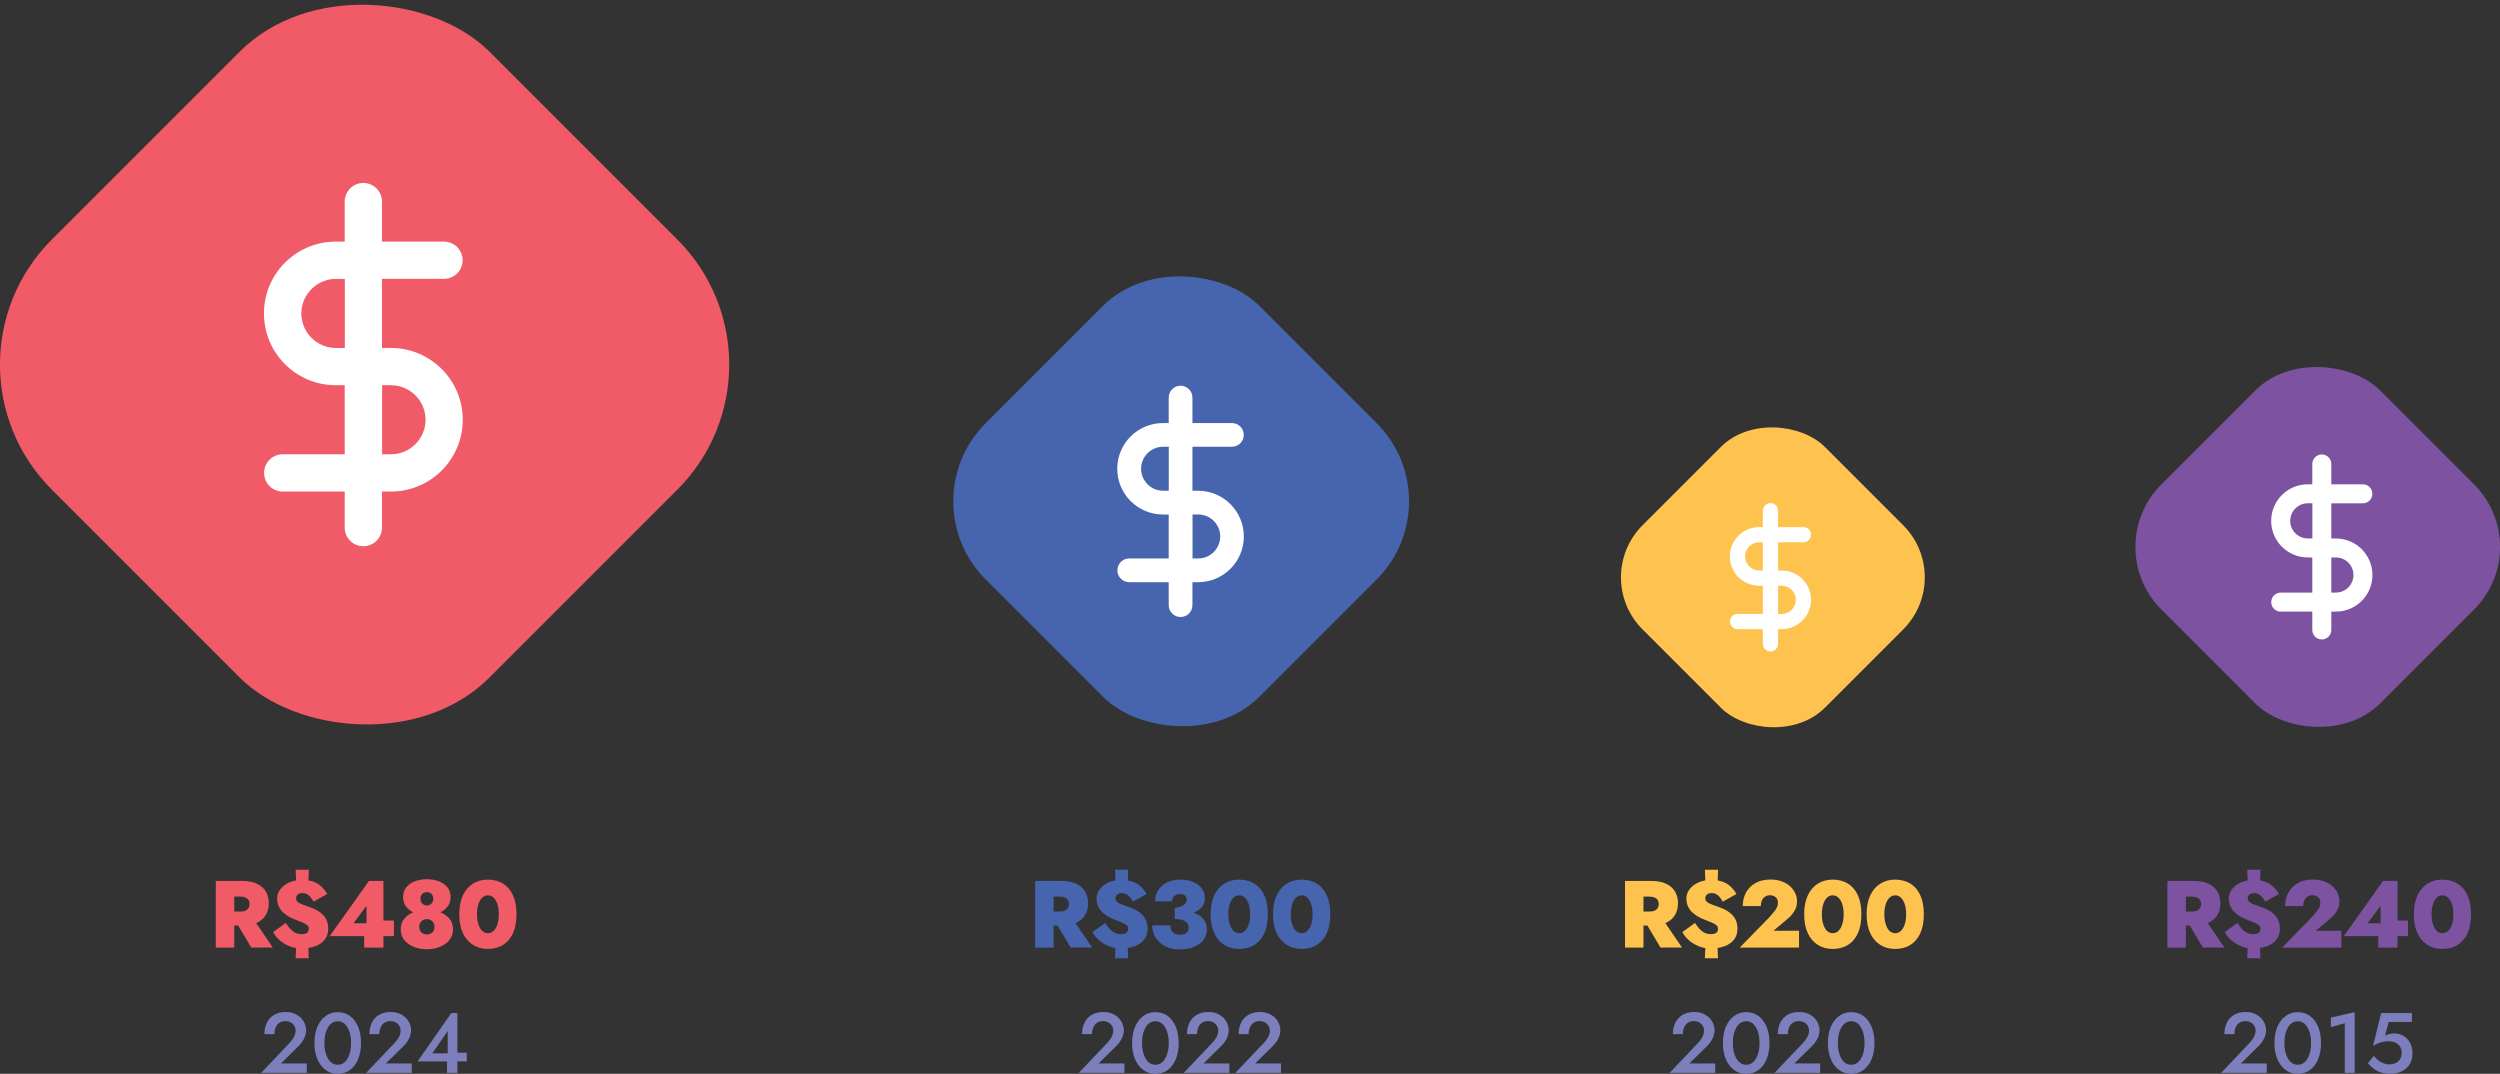 <svg xmlns="http://www.w3.org/2000/svg" id="Camada_2" data-name="Camada 2" viewBox="0 0 734.3 315.4"><rect x="0" y="0" width="734.3" height="315.4" fill="#333333" stroke="none"/><defs><style>      .cls-1 {        fill: #4764af;      }      .cls-2 {        fill: #fff;      }      .cls-3 {        fill: #7d7fbd;      }      .cls-4 {        fill: #fec34e;      }      .cls-5 {        fill: #7d52a1;      }      .cls-6 {        fill: #f15b67;      }    </style></defs><g id="Layer_1" data-name="Layer 1"><g><path class="cls-5" d="M642.03,258.75v19.57h-5.42v-19.57h5.42ZM640.07,258.75h4.22c1.79,0,3.27.28,4.43.84,1.17.56,2.03,1.33,2.6,2.31.57.98.85,2.11.85,3.4s-.28,2.4-.85,3.4c-.57,1-1.44,1.77-2.6,2.32s-2.64.83-4.43.83h-4.22v-4.11h3.77c.58,0,1.06-.08,1.45-.25s.69-.42.91-.75c.21-.33.32-.74.32-1.2s-.11-.86-.32-1.19c-.21-.33-.52-.57-.91-.74-.39-.17-.88-.25-1.45-.25h-3.77v-4.59ZM647.48,269.68l5.87,8.64h-6.32l-5.14-8.64h5.59Z"></path><path class="cls-5" d="M664.4,263.46c-.33-.38-.69-.67-1.08-.87-.38-.2-.79-.29-1.22-.29s-.81.07-1.09.22-.48.33-.62.56-.2.48-.2.75c0,.5.21.9.62,1.2.41.3.96.56,1.64.78.68.22,1.41.49,2.19.78.73.26,1.39.57,1.99.94s1.12.79,1.58,1.29c.46.49.81,1.07,1.06,1.72.25.65.38,1.4.38,2.24,0,1.25-.33,2.31-.99,3.17-.66.87-1.59,1.52-2.78,1.97-1.19.45-2.59.67-4.19.67-1.21,0-2.37-.23-3.47-.68-1.1-.46-2.06-1.05-2.89-1.78-.83-.73-1.45-1.52-1.86-2.38l3.72-2.66c.47.75.93,1.36,1.4,1.85s.96.84,1.48,1.08c.52.23,1.11.35,1.76.35.49,0,.88-.06,1.19-.17.31-.11.54-.29.69-.53.15-.24.22-.54.22-.89,0-.43-.16-.78-.49-1.05-.33-.27-.78-.53-1.36-.77-.58-.24-1.26-.51-2.04-.81-.49-.19-1.03-.44-1.65-.75s-1.21-.72-1.78-1.2c-.57-.48-1.04-1.08-1.41-1.79-.37-.71-.56-1.55-.56-2.52s.31-1.86.92-2.68,1.47-1.48,2.56-1.99c1.09-.5,2.35-.75,3.79-.75s2.62.19,3.57.57c.94.38,1.72.89,2.33,1.51.62.62,1.14,1.3,1.57,2.03l-4.05,2.26c-.28-.54-.59-1-.92-1.38ZM663.95,255.45l-.22,5.31h-3.44l-.22-5.31h3.89ZM663.7,276.48l.22,4.98h-3.86l.22-4.98h3.41Z"></path><path class="cls-5" d="M678.88,269.54c.54-.62,1.01-1.16,1.41-1.62.4-.47.71-.93.92-1.38.21-.46.32-.94.32-1.44,0-.28-.05-.55-.14-.81-.09-.26-.24-.49-.45-.68-.21-.2-.45-.35-.74-.48-.29-.12-.64-.18-1.05-.18-.52,0-.99.14-1.4.41-.41.27-.72.65-.94,1.13-.21.48-.32,1.03-.32,1.65h-5.31c0-1.4.3-2.69.91-3.87s1.52-2.13,2.74-2.85c1.22-.72,2.73-1.08,4.52-1.08,1.25,0,2.36.18,3.33.54.97.36,1.78.85,2.45,1.47.66.62,1.16,1.3,1.5,2.06.33.75.5,1.53.5,2.33,0,1.06-.26,2.02-.78,2.88-.52.86-1.22,1.64-2.1,2.35l-4.05,3.41h7.52v4.95h-17.42l8.58-8.78Z"></path><path class="cls-5" d="M699.96,258.75h4.25v19.57h-5.65v-4.92l.67-.31v-7.02l-3.83,5.12h7.41l.47-.81h4v4.58h-18.85l11.52-16.22Z"></path><path class="cls-5" d="M710.05,263c.71-1.51,1.69-2.66,2.95-3.45,1.26-.79,2.72-1.19,4.38-1.19s3.23.4,4.49,1.19c1.26.79,2.23,1.94,2.91,3.45.68,1.51,1.02,3.36,1.02,5.54s-.34,4.03-1.02,5.54c-.68,1.51-1.65,2.66-2.91,3.45-1.26.79-2.75,1.19-4.49,1.19s-3.12-.4-4.38-1.19c-1.26-.79-2.24-1.94-2.95-3.45-.71-1.51-1.06-3.36-1.06-5.54s.35-4.03,1.06-5.54ZM714.43,270.86c.16.69.38,1.28.66,1.76.28.49.61.85,1.01,1.1.39.25.82.38,1.29.38s.92-.13,1.3-.38c.38-.25.72-.62,1.01-1.1.29-.48.51-1.07.67-1.76.16-.69.24-1.46.24-2.32s-.08-1.63-.24-2.32c-.16-.69-.38-1.28-.67-1.76-.29-.48-.62-.85-1.01-1.1-.38-.25-.82-.38-1.3-.38s-.89.13-1.29.38c-.39.25-.73.62-1.01,1.1-.28.49-.5,1.07-.66,1.76-.16.69-.24,1.46-.24,2.32s.08,1.63.24,2.32Z"></path></g><g><path class="cls-3" d="M660.53,306.57c.42-.45.78-.89,1.08-1.31.3-.42.53-.84.68-1.25s.23-.86.23-1.33c0-.33-.06-.67-.19-.99-.12-.33-.32-.62-.58-.89-.26-.27-.57-.48-.94-.64-.37-.16-.79-.24-1.28-.24-.67,0-1.25.15-1.73.46-.49.31-.86.76-1.12,1.34-.26.58-.39,1.26-.39,2.03h-2.94c0-1.25.24-2.37.71-3.35s1.18-1.75,2.12-2.31,2.07-.84,3.39-.84c1.02,0,1.91.16,2.66.49.75.33,1.38.75,1.87,1.27.49.52.87,1.09,1.12,1.71s.38,1.22.38,1.81c0,.92-.23,1.81-.68,2.66-.45.85-1.04,1.62-1.76,2.28l-4.97,4.89h7.6v2.76h-13.4l8.13-8.56Z"></path><path class="cls-3" d="M668.92,301.58c.58-1.36,1.38-2.41,2.41-3.16s2.22-1.13,3.58-1.13,2.57.38,3.59,1.13c1.02.75,1.82,1.81,2.38,3.16.57,1.35.85,2.94.85,4.77s-.29,3.41-.85,4.77-1.36,2.41-2.38,3.16c-1.02.75-2.22,1.13-3.59,1.13s-2.55-.38-3.58-1.13c-1.03-.75-1.83-1.81-2.41-3.16s-.87-2.94-.87-4.77.29-3.41.87-4.77ZM671.24,308.93c.18.79.45,1.46.79,2.03s.76,1.01,1.24,1.32,1.03.46,1.63.46,1.14-.15,1.62-.46.89-.75,1.23-1.32c.34-.57.61-1.25.79-2.03s.28-1.65.28-2.58-.09-1.8-.28-2.58-.45-1.46-.79-2.03c-.34-.57-.75-1.01-1.23-1.32s-1.02-.46-1.62-.46-1.15.16-1.63.46-.9.75-1.24,1.32-.61,1.25-.79,2.03c-.18.79-.28,1.65-.28,2.58s.09,1.8.28,2.58Z"></path><path class="cls-3" d="M684.62,298.87l7-1.58v17.84h-2.91v-14.58l-4.09,1.13v-2.81Z"></path><path class="cls-3" d="M708.06,312.06c-.36.75-.85,1.38-1.47,1.87-.62.49-1.31.86-2.08,1.1s-1.58.36-2.43.36c-1.07,0-2.02-.14-2.85-.43s-1.54-.67-2.15-1.14-1.13-.99-1.58-1.54l1.76-2.16c.35.47.76.89,1.23,1.27.47.38.98.68,1.54.9.56.23,1.12.34,1.67.34.79,0,1.46-.14,2.01-.41.55-.28.97-.67,1.27-1.18.29-.51.44-1.12.44-1.82s-.17-1.33-.5-1.83c-.33-.5-.79-.89-1.35-1.15-.57-.27-1.19-.4-1.86-.4-.52,0-1.03.04-1.52.11s-1,.21-1.51.41c-.51.2-1.07.49-1.67.85l2.38-9.66h9.03v2.61h-6.8l-1.1,4.01c.43-.22.89-.38,1.35-.48.47-.1.95-.15,1.43-.15.97,0,1.86.24,2.66.73.8.49,1.44,1.16,1.92,2.03.48.87.71,1.9.71,3.09,0,1.02-.18,1.91-.54,2.66Z"></path></g><g><path class="cls-4" d="M482.72,258.75v19.57h-5.42v-19.57h5.42ZM480.76,258.75h4.22c1.79,0,3.27.28,4.43.84,1.16.56,2.03,1.33,2.6,2.31.57.98.85,2.11.85,3.4s-.28,2.4-.85,3.4c-.57,1-1.44,1.77-2.6,2.32-1.17.55-2.64.83-4.43.83h-4.22v-4.11h3.77c.58,0,1.06-.08,1.45-.25.39-.17.69-.42.91-.75.21-.33.32-.74.32-1.2s-.11-.86-.32-1.19c-.21-.33-.52-.57-.91-.74-.39-.17-.88-.25-1.45-.25h-3.77v-4.59ZM488.17,269.68l5.87,8.64h-6.32l-5.14-8.64h5.59Z"></path><path class="cls-4" d="M505.09,263.46c-.34-.38-.69-.67-1.08-.87-.38-.2-.79-.29-1.22-.29s-.81.07-1.09.22c-.28.15-.48.33-.62.56-.13.22-.2.48-.2.75,0,.5.21.9.62,1.2.41.3.96.56,1.64.78.68.22,1.41.49,2.19.78.73.26,1.39.57,1.98.94s1.12.79,1.58,1.29c.46.49.81,1.07,1.06,1.72.25.65.38,1.4.38,2.24,0,1.25-.33,2.31-.99,3.17-.66.87-1.59,1.52-2.78,1.97s-2.59.67-4.19.67c-1.21,0-2.37-.23-3.47-.68-1.1-.46-2.06-1.05-2.89-1.78-.83-.73-1.45-1.52-1.86-2.38l3.72-2.66c.47.75.93,1.36,1.4,1.85.47.48.96.84,1.48,1.08.52.23,1.11.35,1.76.35.48,0,.88-.06,1.19-.17.31-.11.54-.29.69-.53.15-.24.22-.54.22-.89,0-.43-.16-.78-.49-1.05-.33-.27-.78-.53-1.36-.77-.58-.24-1.26-.51-2.04-.81-.49-.19-1.03-.44-1.65-.75s-1.21-.72-1.78-1.2c-.57-.48-1.04-1.08-1.41-1.79-.37-.71-.56-1.55-.56-2.52s.31-1.86.92-2.68c.61-.82,1.47-1.48,2.56-1.99s2.35-.75,3.79-.75,2.62.19,3.56.57c.94.38,1.72.89,2.33,1.51.62.62,1.14,1.3,1.57,2.03l-4.05,2.26c-.28-.54-.59-1-.92-1.38ZM504.64,255.45l-.22,5.31h-3.44l-.22-5.31h3.89ZM504.39,276.48l.22,4.98h-3.86l.22-4.98h3.41Z"></path><path class="cls-4" d="M519.57,269.54c.54-.62,1.01-1.16,1.41-1.62.4-.47.71-.93.92-1.38.21-.46.32-.94.32-1.44,0-.28-.05-.55-.14-.81-.09-.26-.24-.49-.45-.68-.21-.2-.45-.35-.74-.48-.29-.12-.64-.18-1.05-.18-.52,0-.99.14-1.4.41-.41.27-.72.65-.94,1.13-.21.48-.32,1.03-.32,1.65h-5.31c0-1.4.3-2.69.91-3.87.61-1.18,1.52-2.13,2.74-2.85,1.22-.72,2.73-1.08,4.52-1.08,1.25,0,2.36.18,3.33.54s1.78.85,2.45,1.47c.66.62,1.16,1.3,1.5,2.06s.5,1.53.5,2.33c0,1.06-.26,2.02-.78,2.88-.52.86-1.22,1.64-2.1,2.35l-4.05,3.41h7.52v4.95h-17.42l8.58-8.78Z"></path><path class="cls-4" d="M530.98,263c.71-1.51,1.69-2.66,2.95-3.45,1.26-.79,2.72-1.19,4.38-1.19s3.23.4,4.49,1.19c1.26.79,2.23,1.94,2.91,3.45.68,1.51,1.02,3.36,1.02,5.54s-.34,4.03-1.02,5.54c-.68,1.51-1.65,2.66-2.91,3.45-1.26.79-2.75,1.19-4.49,1.19s-3.12-.4-4.38-1.19c-1.26-.79-2.24-1.94-2.95-3.45s-1.06-3.36-1.06-5.54.35-4.03,1.06-5.54ZM535.35,270.86c.16.69.38,1.28.66,1.76.28.49.61.85,1.01,1.1.39.25.82.38,1.29.38s.92-.13,1.3-.38c.38-.25.72-.62,1.01-1.1.29-.48.51-1.07.67-1.76s.24-1.46.24-2.32-.08-1.63-.24-2.32-.38-1.28-.67-1.76c-.29-.48-.62-.85-1.01-1.1-.38-.25-.82-.38-1.3-.38s-.89.13-1.29.38c-.39.25-.73.62-1.01,1.1-.28.49-.5,1.07-.66,1.76-.16.69-.24,1.46-.24,2.32s.08,1.63.24,2.32Z"></path><path class="cls-4" d="M549.32,263c.71-1.51,1.69-2.66,2.95-3.45,1.26-.79,2.72-1.19,4.38-1.19s3.23.4,4.49,1.19c1.26.79,2.23,1.94,2.91,3.45.68,1.51,1.02,3.36,1.02,5.54s-.34,4.03-1.02,5.54c-.68,1.51-1.65,2.66-2.91,3.45-1.26.79-2.75,1.19-4.49,1.19s-3.12-.4-4.38-1.19c-1.26-.79-2.24-1.94-2.95-3.45s-1.06-3.36-1.06-5.54.35-4.03,1.06-5.54ZM553.7,270.86c.16.69.38,1.28.66,1.76.28.49.61.85,1.01,1.1.39.25.82.38,1.29.38s.92-.13,1.3-.38c.38-.25.72-.62,1.01-1.1.29-.48.51-1.07.67-1.76s.24-1.46.24-2.32-.08-1.63-.24-2.32-.38-1.28-.67-1.76c-.29-.48-.62-.85-1.01-1.1-.38-.25-.82-.38-1.3-.38s-.89.13-1.29.38c-.39.25-.73.62-1.01,1.1-.28.49-.5,1.07-.66,1.76-.16.69-.24,1.46-.24,2.32s.08,1.63.24,2.32Z"></path></g><g><path class="cls-3" d="M498.53,306.57c.42-.45.78-.89,1.08-1.31.3-.42.53-.84.68-1.25s.23-.86.23-1.33c0-.33-.06-.67-.19-.99s-.32-.62-.58-.89-.57-.48-.94-.64c-.37-.16-.79-.24-1.28-.24-.67,0-1.25.15-1.73.46-.49.31-.86.76-1.12,1.34-.26.58-.39,1.26-.39,2.03h-2.94c0-1.25.24-2.37.72-3.35s1.18-1.75,2.12-2.31c.94-.56,2.07-.84,3.39-.84,1.02,0,1.91.16,2.66.49.75.33,1.38.75,1.87,1.27.49.52.87,1.09,1.12,1.71.25.62.38,1.22.38,1.81,0,.92-.23,1.81-.68,2.66-.45.85-1.04,1.62-1.76,2.28l-4.97,4.89h7.6v2.76h-13.4l8.13-8.56Z"></path><path class="cls-3" d="M506.92,301.58c.58-1.36,1.38-2.41,2.41-3.16,1.03-.75,2.22-1.13,3.58-1.13s2.57.38,3.59,1.13c1.02.75,1.82,1.81,2.38,3.16.57,1.35.85,2.94.85,4.77s-.29,3.41-.85,4.77-1.36,2.41-2.38,3.16c-1.02.75-2.22,1.13-3.59,1.13s-2.55-.38-3.58-1.13c-1.03-.75-1.83-1.81-2.41-3.16s-.87-2.94-.87-4.77.29-3.41.87-4.77ZM509.24,308.93c.18.79.45,1.46.79,2.03s.76,1.01,1.24,1.32c.48.31,1.03.46,1.63.46s1.14-.15,1.62-.46c.48-.31.89-.75,1.23-1.32s.61-1.25.79-2.03.28-1.65.28-2.58-.09-1.8-.28-2.58-.45-1.46-.79-2.03-.75-1.01-1.23-1.32c-.48-.31-1.02-.46-1.62-.46s-1.15.16-1.63.46c-.49.31-.9.75-1.24,1.32s-.61,1.25-.79,2.03c-.18.79-.28,1.65-.28,2.58s.09,1.8.28,2.58Z"></path><path class="cls-3" d="M529.36,306.57c.42-.45.78-.89,1.08-1.31.3-.42.53-.84.68-1.25s.23-.86.23-1.33c0-.33-.06-.67-.19-.99-.13-.33-.32-.62-.58-.89-.26-.27-.57-.48-.94-.64s-.79-.24-1.28-.24c-.67,0-1.25.15-1.73.46s-.86.76-1.12,1.34c-.26.58-.39,1.26-.39,2.03h-2.94c0-1.25.24-2.37.71-3.35.48-.98,1.18-1.75,2.12-2.31.94-.56,2.07-.84,3.39-.84,1.02,0,1.91.16,2.66.49.75.33,1.38.75,1.87,1.27.49.52.87,1.09,1.12,1.71s.38,1.22.38,1.81c0,.92-.23,1.81-.68,2.66-.45.85-1.04,1.62-1.76,2.28l-4.97,4.89h7.6v2.76h-13.4l8.13-8.56Z"></path><path class="cls-3" d="M537.76,301.58c.58-1.36,1.38-2.41,2.41-3.16,1.03-.75,2.22-1.13,3.58-1.13s2.57.38,3.59,1.13,1.82,1.81,2.38,3.16c.57,1.35.85,2.94.85,4.77s-.29,3.41-.85,4.77-1.36,2.41-2.38,3.16c-1.02.75-2.22,1.13-3.59,1.13s-2.55-.38-3.58-1.13c-1.03-.75-1.83-1.81-2.41-3.16s-.87-2.94-.87-4.77.29-3.41.87-4.77ZM540.08,308.93c.18.79.45,1.46.79,2.03s.76,1.01,1.24,1.32,1.03.46,1.63.46,1.14-.15,1.62-.46.89-.75,1.23-1.32.61-1.25.79-2.03c.18-.79.28-1.65.28-2.58s-.09-1.8-.28-2.58c-.18-.79-.45-1.46-.79-2.03s-.75-1.01-1.23-1.32-1.02-.46-1.62-.46-1.15.16-1.63.46-.9.75-1.24,1.32-.61,1.25-.79,2.03c-.18.79-.28,1.65-.28,2.58s.09,1.8.28,2.58Z"></path></g><g><path class="cls-1" d="M309.47,258.75v19.57h-5.42v-19.57h5.42ZM307.51,258.75h4.22c1.79,0,3.27.28,4.43.84,1.16.56,2.03,1.33,2.6,2.31.57.98.85,2.11.85,3.4s-.28,2.4-.85,3.4c-.57,1-1.44,1.77-2.6,2.32-1.17.55-2.64.83-4.43.83h-4.22v-4.11h3.77c.58,0,1.06-.08,1.45-.25.39-.17.69-.42.91-.75.21-.33.32-.74.32-1.2s-.11-.86-.32-1.19c-.21-.33-.52-.57-.91-.74-.39-.17-.88-.25-1.45-.25h-3.77v-4.59ZM314.92,269.68l5.87,8.64h-6.32l-5.14-8.64h5.59Z"></path><path class="cls-1" d="M331.84,263.46c-.34-.38-.69-.67-1.08-.87-.38-.2-.79-.29-1.22-.29s-.81.07-1.09.22c-.28.15-.48.33-.62.56-.13.22-.2.48-.2.75,0,.5.21.9.62,1.2.41.3.96.56,1.64.78.68.22,1.41.49,2.19.78.73.26,1.39.57,1.98.94s1.12.79,1.58,1.29c.46.49.81,1.07,1.06,1.72.25.65.38,1.4.38,2.24,0,1.25-.33,2.31-.99,3.17-.66.87-1.59,1.52-2.78,1.97s-2.59.67-4.19.67c-1.21,0-2.37-.23-3.47-.68-1.1-.46-2.06-1.05-2.89-1.78-.83-.73-1.45-1.52-1.86-2.38l3.72-2.66c.47.75.93,1.36,1.4,1.85.47.48.96.84,1.48,1.08.52.23,1.11.35,1.76.35.48,0,.88-.06,1.19-.17.31-.11.54-.29.69-.53.15-.24.22-.54.22-.89,0-.43-.16-.78-.49-1.05-.33-.27-.78-.53-1.36-.77-.58-.24-1.26-.51-2.04-.81-.49-.19-1.03-.44-1.65-.75s-1.21-.72-1.78-1.2c-.57-.48-1.04-1.08-1.41-1.79-.37-.71-.56-1.55-.56-2.52s.31-1.86.92-2.68c.61-.82,1.47-1.48,2.56-1.99s2.35-.75,3.79-.75,2.62.19,3.56.57c.94.38,1.72.89,2.33,1.51.62.62,1.14,1.3,1.57,2.03l-4.05,2.26c-.28-.54-.59-1-.92-1.38ZM331.39,255.45l-.22,5.31h-3.44l-.22-5.31h3.89ZM331.14,276.48l.22,4.98h-3.86l.22-4.98h3.41Z"></path><path class="cls-1" d="M342.98,278.25c-.98-.38-1.81-.91-2.49-1.58-.68-.67-1.2-1.43-1.55-2.26s-.53-1.71-.53-2.6h5.34c0,.63.13,1.16.39,1.57.26.41.61.71,1.05.9s.89.28,1.36.28c.5,0,.95-.07,1.33-.2.38-.13.69-.36.91-.68s.34-.74.34-1.24c0-.34-.07-.66-.22-.96-.15-.31-.39-.58-.71-.81s-.75-.42-1.26-.54c-.51-.13-1.14-.2-1.89-.2v-2.63c1.4,0,2.67.1,3.82.31,1.15.21,2.14.54,2.98,1.01.84.47,1.49,1.05,1.94,1.76.46.71.69,1.57.69,2.57,0,1.14-.32,2.15-.95,3.05-.63.89-1.56,1.59-2.77,2.1-1.21.5-2.68.75-4.42.75-1.25,0-2.36-.19-3.34-.57ZM345.04,266.61c.52,0,1-.07,1.43-.2.43-.13.8-.31,1.12-.53s.56-.48.73-.77c.17-.29.25-.59.25-.91s-.07-.6-.22-.84-.37-.43-.66-.56c-.29-.13-.66-.2-1.1-.2-.69,0-1.25.2-1.69.59-.44.39-.66.9-.66,1.54h-4.98c0-1.19.3-2.27.91-3.23.61-.96,1.46-1.72,2.56-2.29,1.1-.57,2.39-.85,3.86-.85,1.57,0,2.89.24,3.98.73,1.09.49,1.92,1.14,2.49,1.97.57.83.85,1.76.85,2.78,0,1.19-.4,2.16-1.19,2.91-.79.75-1.86,1.29-3.2,1.64-1.34.34-2.83.52-4.47.52v-2.29Z"></path><path class="cls-1" d="M356.64,263c.71-1.51,1.69-2.66,2.95-3.45,1.26-.79,2.72-1.19,4.38-1.19s3.23.4,4.49,1.19c1.26.79,2.23,1.94,2.91,3.45.68,1.51,1.02,3.36,1.02,5.54s-.34,4.03-1.02,5.54c-.68,1.51-1.65,2.66-2.91,3.45-1.26.79-2.75,1.19-4.49,1.19s-3.12-.4-4.38-1.19c-1.26-.79-2.24-1.94-2.95-3.45s-1.06-3.36-1.06-5.54.35-4.03,1.06-5.54ZM361.02,270.86c.16.69.38,1.28.66,1.76.28.49.61.85,1.01,1.1.39.25.82.38,1.29.38s.92-.13,1.3-.38c.38-.25.72-.62,1.01-1.1.29-.48.51-1.07.67-1.76s.24-1.46.24-2.32-.08-1.63-.24-2.32-.38-1.28-.67-1.76c-.29-.48-.62-.85-1.01-1.1-.38-.25-.82-.38-1.3-.38s-.89.13-1.29.38c-.39.25-.73.62-1.01,1.1-.28.49-.5,1.07-.66,1.76-.16.69-.24,1.46-.24,2.32s.08,1.63.24,2.32Z"></path><path class="cls-1" d="M374.98,263c.71-1.51,1.69-2.66,2.95-3.45,1.26-.79,2.72-1.19,4.38-1.19s3.23.4,4.49,1.19c1.26.79,2.23,1.94,2.91,3.45s1.02,3.36,1.02,5.54-.34,4.03-1.02,5.54-1.65,2.66-2.91,3.45c-1.26.79-2.75,1.19-4.49,1.19s-3.12-.4-4.38-1.19c-1.26-.79-2.24-1.94-2.95-3.45s-1.06-3.36-1.06-5.54.35-4.03,1.06-5.54ZM379.36,270.86c.16.69.38,1.28.66,1.76.28.49.61.85,1.01,1.1.39.25.82.38,1.29.38s.92-.13,1.3-.38c.38-.25.72-.62,1.01-1.1.29-.48.51-1.07.67-1.76s.24-1.46.24-2.32-.08-1.63-.24-2.32-.38-1.28-.67-1.76c-.29-.48-.62-.85-1.01-1.1-.38-.25-.82-.38-1.3-.38s-.89.13-1.29.38c-.39.25-.73.62-1.01,1.1-.28.49-.5,1.07-.66,1.76-.16.69-.24,1.46-.24,2.32s.08,1.63.24,2.32Z"></path></g><g><path class="cls-3" d="M325,306.57c.42-.45.78-.89,1.08-1.31.3-.42.53-.84.68-1.25s.23-.86.23-1.33c0-.33-.06-.67-.19-.99s-.32-.62-.58-.89-.57-.48-.94-.64c-.37-.16-.79-.24-1.28-.24-.67,0-1.25.15-1.73.46-.49.31-.86.76-1.12,1.34-.26.58-.39,1.26-.39,2.03h-2.94c0-1.25.24-2.37.72-3.35s1.18-1.75,2.12-2.31c.94-.56,2.07-.84,3.39-.84,1.02,0,1.91.16,2.66.49.75.33,1.38.75,1.87,1.27.49.52.87,1.09,1.12,1.71.25.62.38,1.22.38,1.81,0,.92-.23,1.81-.68,2.66-.45.85-1.04,1.62-1.76,2.28l-4.97,4.89h7.6v2.76h-13.4l8.13-8.56Z"></path><path class="cls-3" d="M333.39,301.58c.58-1.36,1.38-2.41,2.41-3.16,1.03-.75,2.22-1.13,3.58-1.13s2.57.38,3.59,1.13c1.02.75,1.82,1.81,2.38,3.16.57,1.35.85,2.94.85,4.77s-.29,3.41-.85,4.77-1.36,2.41-2.38,3.16c-1.02.75-2.22,1.13-3.59,1.13s-2.55-.38-3.58-1.13c-1.03-.75-1.83-1.81-2.41-3.16s-.87-2.94-.87-4.77.29-3.41.87-4.77ZM335.71,308.93c.18.79.45,1.46.79,2.03s.76,1.01,1.24,1.32c.48.31,1.03.46,1.63.46s1.14-.15,1.62-.46c.48-.31.89-.75,1.23-1.32.34-.57.61-1.25.79-2.03s.28-1.65.28-2.58-.09-1.8-.28-2.58-.45-1.46-.79-2.03c-.34-.57-.75-1.01-1.23-1.32-.48-.31-1.02-.46-1.62-.46s-1.15.16-1.63.46c-.49.31-.9.75-1.24,1.32s-.61,1.25-.79,2.03c-.18.79-.28,1.65-.28,2.58s.09,1.8.28,2.58Z"></path><path class="cls-3" d="M355.83,306.57c.42-.45.78-.89,1.08-1.31.3-.42.53-.84.68-1.25s.23-.86.23-1.33c0-.33-.06-.67-.19-.99-.13-.33-.32-.62-.58-.89-.26-.27-.57-.48-.94-.64s-.79-.24-1.28-.24c-.67,0-1.25.15-1.73.46s-.86.76-1.12,1.34c-.26.58-.39,1.26-.39,2.03h-2.94c0-1.25.24-2.37.71-3.35.48-.98,1.18-1.75,2.12-2.31.94-.56,2.07-.84,3.39-.84,1.02,0,1.91.16,2.66.49s1.38.75,1.87,1.27c.49.52.87,1.09,1.12,1.71s.38,1.22.38,1.81c0,.92-.23,1.81-.68,2.66-.45.85-1.04,1.62-1.76,2.28l-4.97,4.89h7.6v2.76h-13.4l8.13-8.56Z"></path><path class="cls-3" d="M370.99,306.57c.42-.45.78-.89,1.08-1.31.3-.42.53-.84.68-1.25s.23-.86.23-1.33c0-.33-.06-.67-.19-.99-.13-.33-.32-.62-.58-.89-.26-.27-.57-.48-.94-.64s-.79-.24-1.28-.24c-.67,0-1.25.15-1.73.46s-.86.76-1.12,1.34c-.26.58-.39,1.26-.39,2.03h-2.94c0-1.25.24-2.37.71-3.35.48-.98,1.18-1.75,2.12-2.31.94-.56,2.07-.84,3.39-.84,1.02,0,1.91.16,2.66.49.75.33,1.38.75,1.87,1.27.49.52.87,1.09,1.12,1.71s.38,1.22.38,1.81c0,.92-.23,1.81-.68,2.66-.45.85-1.04,1.62-1.76,2.28l-4.97,4.89h7.6v2.76h-13.4l8.13-8.56Z"></path></g><g><path class="cls-6" d="M68.8,258.75v19.57h-5.42v-19.57h5.42ZM66.85,258.75h4.22c1.79,0,3.27.28,4.43.84,1.16.56,2.03,1.33,2.6,2.31.57.98.85,2.11.85,3.4s-.28,2.4-.85,3.4c-.57,1-1.44,1.77-2.6,2.32-1.17.55-2.64.83-4.43.83h-4.22v-4.11h3.77c.58,0,1.06-.08,1.45-.25.39-.17.69-.42.91-.75.21-.33.32-.74.32-1.2s-.11-.86-.32-1.19c-.21-.33-.52-.57-.91-.74-.39-.17-.88-.25-1.45-.25h-3.77v-4.59ZM74.26,269.68l5.87,8.64h-6.32l-5.14-8.64h5.59Z"></path><path class="cls-6" d="M91.17,263.46c-.34-.38-.69-.67-1.08-.87-.38-.2-.79-.29-1.22-.29s-.81.07-1.09.22c-.28.15-.48.33-.62.56-.13.22-.2.48-.2.75,0,.5.21.9.62,1.2.41.3.96.56,1.64.78.68.22,1.41.49,2.19.78.73.26,1.39.57,1.98.94s1.12.79,1.58,1.29c.46.49.81,1.07,1.06,1.72.25.65.38,1.4.38,2.24,0,1.25-.33,2.31-.99,3.17-.66.87-1.59,1.52-2.78,1.97s-2.59.67-4.19.67c-1.21,0-2.37-.23-3.47-.68-1.1-.46-2.06-1.05-2.89-1.78-.83-.73-1.45-1.52-1.86-2.38l3.72-2.66c.47.75.93,1.36,1.4,1.85.47.48.96.84,1.48,1.08.52.23,1.11.35,1.76.35.48,0,.88-.06,1.19-.17.31-.11.54-.29.69-.53.15-.24.22-.54.22-.89,0-.43-.16-.78-.49-1.05-.33-.27-.78-.53-1.36-.77-.58-.24-1.26-.51-2.04-.81-.49-.19-1.03-.44-1.65-.75s-1.21-.72-1.78-1.2c-.57-.48-1.04-1.08-1.41-1.79-.37-.71-.56-1.55-.56-2.52s.31-1.86.92-2.68c.61-.82,1.47-1.48,2.56-1.99s2.35-.75,3.79-.75,2.62.19,3.56.57c.94.38,1.72.89,2.33,1.51.62.62,1.14,1.3,1.57,2.03l-4.05,2.26c-.28-.54-.59-1-.92-1.38ZM90.72,255.45l-.22,5.31h-3.44l-.22-5.31h3.89ZM90.47,276.48l.22,4.98h-3.86l.22-4.98h3.41Z"></path><path class="cls-6" d="M108.37,258.75h4.25v19.57h-5.65v-4.92l.67-.31v-7.02l-3.83,5.12h7.41l.48-.81h4v4.58h-18.85l11.52-16.22Z"></path><path class="cls-6" d="M118.43,270.28c.48-.74,1.12-1.33,1.9-1.79.78-.46,1.62-.79,2.5-.99.89-.21,1.73-.31,2.53-.31s1.65.1,2.54.31c.89.21,1.73.54,2.52.99.78.46,1.42,1.05,1.9,1.79.48.74.73,1.64.73,2.73,0,.93-.21,1.76-.63,2.49-.42.73-1,1.33-1.73,1.82-.74.49-1.56.86-2.47,1.12-.91.26-1.86.39-2.85.39s-1.92-.13-2.84-.39c-.92-.26-1.75-.63-2.47-1.12-.73-.48-1.3-1.09-1.72-1.82-.42-.73-.63-1.56-.63-2.49,0-1.08.24-1.99.73-2.73ZM119.37,260.58c.64-.77,1.49-1.36,2.54-1.75,1.05-.39,2.2-.59,3.45-.59s2.43.2,3.48.59c1.05.39,1.9.97,2.54,1.75s.96,1.74.96,2.89c0,.93-.21,1.74-.63,2.42s-.97,1.24-1.66,1.68c-.69.44-1.44.76-2.26.96-.82.21-1.63.31-2.43.31s-1.61-.1-2.42-.31c-.81-.21-1.56-.53-2.25-.96-.69-.44-1.24-1-1.66-1.68s-.63-1.49-.63-2.42c0-1.16.32-2.12.96-2.89ZM123.42,273.43c.2.33.47.59.81.77.34.18.72.27,1.13.27s.82-.09,1.16-.27c.34-.18.62-.43.81-.77.2-.34.29-.75.29-1.26,0-.41-.1-.78-.29-1.12s-.47-.6-.81-.8-.73-.29-1.16-.29-.79.1-1.13.29c-.35.2-.62.46-.81.8-.2.34-.29.71-.29,1.12,0,.5.1.92.29,1.26ZM123.73,265c.16.29.38.52.67.7.29.18.61.27.96.27.39,0,.73-.09,1.01-.27.28-.18.5-.41.66-.7.16-.29.24-.63.24-1.02s-.08-.74-.24-1.03c-.16-.3-.38-.53-.66-.68-.28-.16-.61-.24-1.01-.24-.35,0-.68.08-.96.24-.29.16-.51.39-.67.68-.16.3-.24.64-.24,1.03s.08.73.24,1.02Z"></path><path class="cls-6" d="M135.96,263c.71-1.51,1.69-2.66,2.95-3.45,1.26-.79,2.72-1.19,4.38-1.19s3.23.4,4.49,1.19c1.26.79,2.23,1.94,2.91,3.45.68,1.51,1.02,3.36,1.02,5.54s-.34,4.03-1.02,5.54c-.68,1.51-1.65,2.66-2.91,3.45-1.26.79-2.75,1.19-4.49,1.19s-3.12-.4-4.38-1.19c-1.26-.79-2.24-1.94-2.95-3.45s-1.06-3.36-1.06-5.54.35-4.03,1.06-5.54ZM140.34,270.86c.16.69.38,1.28.66,1.76.28.49.61.85,1.01,1.1.39.25.82.38,1.29.38s.92-.13,1.3-.38c.38-.25.72-.62,1.01-1.1.29-.48.51-1.07.67-1.76s.24-1.46.24-2.32-.08-1.63-.24-2.32-.38-1.28-.67-1.76c-.29-.48-.62-.85-1.01-1.1-.38-.25-.82-.38-1.3-.38s-.89.13-1.29.38c-.39.25-.73.62-1.01,1.1-.28.49-.5,1.07-.66,1.76-.16.69-.24,1.46-.24,2.32s.08,1.63.24,2.32Z"></path></g><g><path class="cls-3" d="M84.84,306.57c.42-.45.78-.89,1.08-1.31.3-.42.53-.84.68-1.25s.23-.86.23-1.33c0-.33-.06-.67-.19-.99-.13-.33-.32-.62-.58-.89-.26-.27-.57-.48-.94-.64s-.79-.24-1.28-.24c-.67,0-1.25.15-1.73.46s-.86.76-1.12,1.34c-.26.58-.39,1.26-.39,2.03h-2.94c0-1.25.24-2.37.72-3.35s1.18-1.75,2.12-2.31c.94-.56,2.07-.84,3.39-.84,1.02,0,1.91.16,2.66.49s1.38.75,1.87,1.27.87,1.09,1.12,1.71c.25.62.38,1.22.38,1.81,0,.92-.23,1.81-.68,2.66-.45.85-1.04,1.62-1.76,2.28l-4.97,4.89h7.6v2.76h-13.4l8.13-8.56Z"></path><path class="cls-3" d="M93.23,301.58c.58-1.36,1.38-2.41,2.41-3.16,1.03-.75,2.22-1.13,3.58-1.13s2.57.38,3.59,1.13,1.82,1.81,2.38,3.16c.57,1.35.85,2.94.85,4.77s-.29,3.41-.85,4.77-1.36,2.41-2.38,3.16c-1.02.75-2.22,1.13-3.59,1.13s-2.55-.38-3.58-1.13c-1.03-.75-1.83-1.81-2.41-3.16s-.87-2.94-.87-4.77.29-3.41.87-4.77ZM95.55,308.93c.18.79.45,1.46.79,2.03s.76,1.01,1.24,1.32c.48.31,1.03.46,1.63.46s1.14-.15,1.62-.46.89-.75,1.23-1.32c.34-.57.61-1.25.79-2.03.18-.79.28-1.65.28-2.58s-.09-1.8-.28-2.58c-.18-.79-.45-1.46-.79-2.03-.34-.57-.75-1.01-1.23-1.32s-1.02-.46-1.62-.46-1.15.16-1.63.46c-.49.31-.9.75-1.24,1.32s-.61,1.25-.79,2.03c-.18.79-.28,1.65-.28,2.58s.09,1.8.28,2.58Z"></path><path class="cls-3" d="M115.68,306.57c.42-.45.78-.89,1.08-1.31.3-.42.53-.84.68-1.25s.23-.86.23-1.33c0-.33-.06-.67-.19-.99-.13-.33-.32-.62-.58-.89-.26-.27-.57-.48-.94-.64s-.79-.24-1.28-.24c-.67,0-1.25.15-1.73.46s-.86.76-1.12,1.34c-.26.58-.39,1.26-.39,2.03h-2.94c0-1.25.24-2.37.71-3.35.48-.98,1.18-1.75,2.12-2.31.94-.56,2.07-.84,3.39-.84,1.02,0,1.91.16,2.66.49s1.38.75,1.87,1.27c.49.52.87,1.09,1.12,1.71s.38,1.22.38,1.81c0,.92-.23,1.81-.68,2.66-.45.85-1.04,1.62-1.76,2.28l-4.97,4.89h7.6v2.76h-13.4l8.13-8.56Z"></path><path class="cls-3" d="M132.56,297.56h1.78v17.56h-3.04v-4.42l.2-.28v-7.58l-4.52,6.55h6.1l.43-.2h3.59v2.56h-14.45l9.91-14.2Z"></path></g><g><rect class="cls-6" x="16.16" y="16.16" width="181.86" height="181.86" rx="51.9" ry="51.9" transform="translate(-44.36 107.09) rotate(-45)"></rect><path class="cls-2" d="M112.23,113.15h2.63c5.58,0,10.14,4.56,10.14,10.14s-4.56,10.14-10.14,10.14h-2.63v-20.28ZM98.66,102.21c-5.58,0-10.15-4.56-10.15-10.14s4.57-10.15,10.15-10.15h2.63v20.29h-2.63ZM83.04,133.43c-3.03,0-5.47,2.44-5.47,5.47s2.44,5.48,5.47,5.48h18.21v10.58c0,3.03,2.44,5.48,5.47,5.48s5.48-2.45,5.48-5.48v-10.58h2.63c11.64,0,21.09-9.45,21.09-21.09s-9.45-21.09-21.09-21.09h-2.63v-20.29h18.2c3.03,0,5.48-2.44,5.48-5.47s-2.45-5.47-5.48-5.47h-18.2v-11.75c0-3.03-2.45-5.48-5.48-5.48s-5.47,2.45-5.47,5.48v11.75h-2.63c-11.64,0-21.09,9.44-21.09,21.09s9.45,21.09,21.09,21.09h2.63v20.28h-18.21Z"></path></g><g><rect class="cls-1" x="290.11" y="90.42" width="113.66" height="113.66" rx="32.44" ry="32.44" transform="translate(-2.51 288.45) rotate(-45)"></rect><path class="cls-2" d="M350.27,151.11h1.67c3.55,0,6.46,2.9,6.46,6.46s-2.9,6.46-6.46,6.46h-1.67v-12.91ZM341.62,144.14c-3.55,0-6.46-2.9-6.46-6.46s2.91-6.46,6.46-6.46h1.67v12.92h-1.67ZM331.68,164.03c-1.93,0-3.48,1.55-3.48,3.48s1.55,3.49,3.48,3.49h11.59v6.74c0,1.93,1.55,3.49,3.48,3.49s3.49-1.56,3.49-3.49v-6.74h1.67c7.41,0,13.43-6.02,13.43-13.43s-6.02-13.43-13.43-13.43h-1.67v-12.92h11.59c1.93,0,3.49-1.55,3.49-3.48s-1.56-3.48-3.49-3.48h-11.59v-7.48c0-1.93-1.56-3.49-3.49-3.49s-3.48,1.56-3.48,3.49v7.48h-1.68c-7.41,0-13.43,6.01-13.43,13.43s6.02,13.43,13.43,13.43h1.68v12.91h-11.59Z"></path></g><g><rect class="cls-4" x="482.84" y="131.68" width="75.77" height="75.77" rx="21.63" ry="21.63" transform="translate(32.62 417.88) rotate(-45)"></rect><path class="cls-2" d="M522.26,172.04h1.07c2.28,0,4.14,1.86,4.14,4.14s-1.86,4.14-4.14,4.14h-1.07v-8.28ZM516.71,167.57c-2.28,0-4.14-1.86-4.14-4.14s1.86-4.14,4.14-4.14h1.07v8.29h-1.07ZM510.34,180.32c-1.24,0-2.23,1-2.23,2.23s1,2.24,2.23,2.24h7.44v4.32c0,1.24,1,2.24,2.23,2.24s2.24-1,2.24-2.24v-4.32h1.07c4.75,0,8.61-3.86,8.61-8.61s-3.86-8.61-8.61-8.61h-1.07v-8.29h7.43c1.24,0,2.24-1,2.24-2.23s-1-2.23-2.24-2.23h-7.43v-4.8c0-1.24-1-2.24-2.24-2.24s-2.23,1-2.23,2.24v4.8h-1.08c-4.75,0-8.61,3.86-8.61,8.61s3.86,8.61,8.61,8.61h1.08v8.28h-7.44Z"></path></g><g><rect class="cls-5" x="635.29" y="115.18" width="90.93" height="90.93" rx="25.95" ry="25.95" transform="translate(85.8 528.42) rotate(-45)"></rect><path class="cls-2" d="M684.76,163.73h1.34c2.84,0,5.16,2.32,5.16,5.16s-2.32,5.16-5.16,5.16h-1.34v-10.33ZM677.85,158.15c-2.84,0-5.17-2.32-5.17-5.16s2.33-5.17,5.17-5.17h1.34v10.33h-1.34ZM669.9,174.06c-1.54,0-2.79,1.24-2.79,2.79s1.24,2.79,2.79,2.79h9.27v5.39c0,1.54,1.24,2.79,2.79,2.79s2.79-1.25,2.79-2.79v-5.39h1.34c5.93,0,10.74-4.81,10.74-10.74s-4.81-10.74-10.74-10.74h-1.34v-10.33h9.27c1.54,0,2.79-1.24,2.79-2.79s-1.25-2.79-2.79-2.79h-9.27v-5.98c0-1.54-1.25-2.79-2.79-2.79s-2.79,1.25-2.79,2.79v5.98h-1.34c-5.93,0-10.74,4.81-10.74,10.74s4.81,10.74,10.74,10.74h1.34v10.33h-9.27Z"></path></g></g></svg>